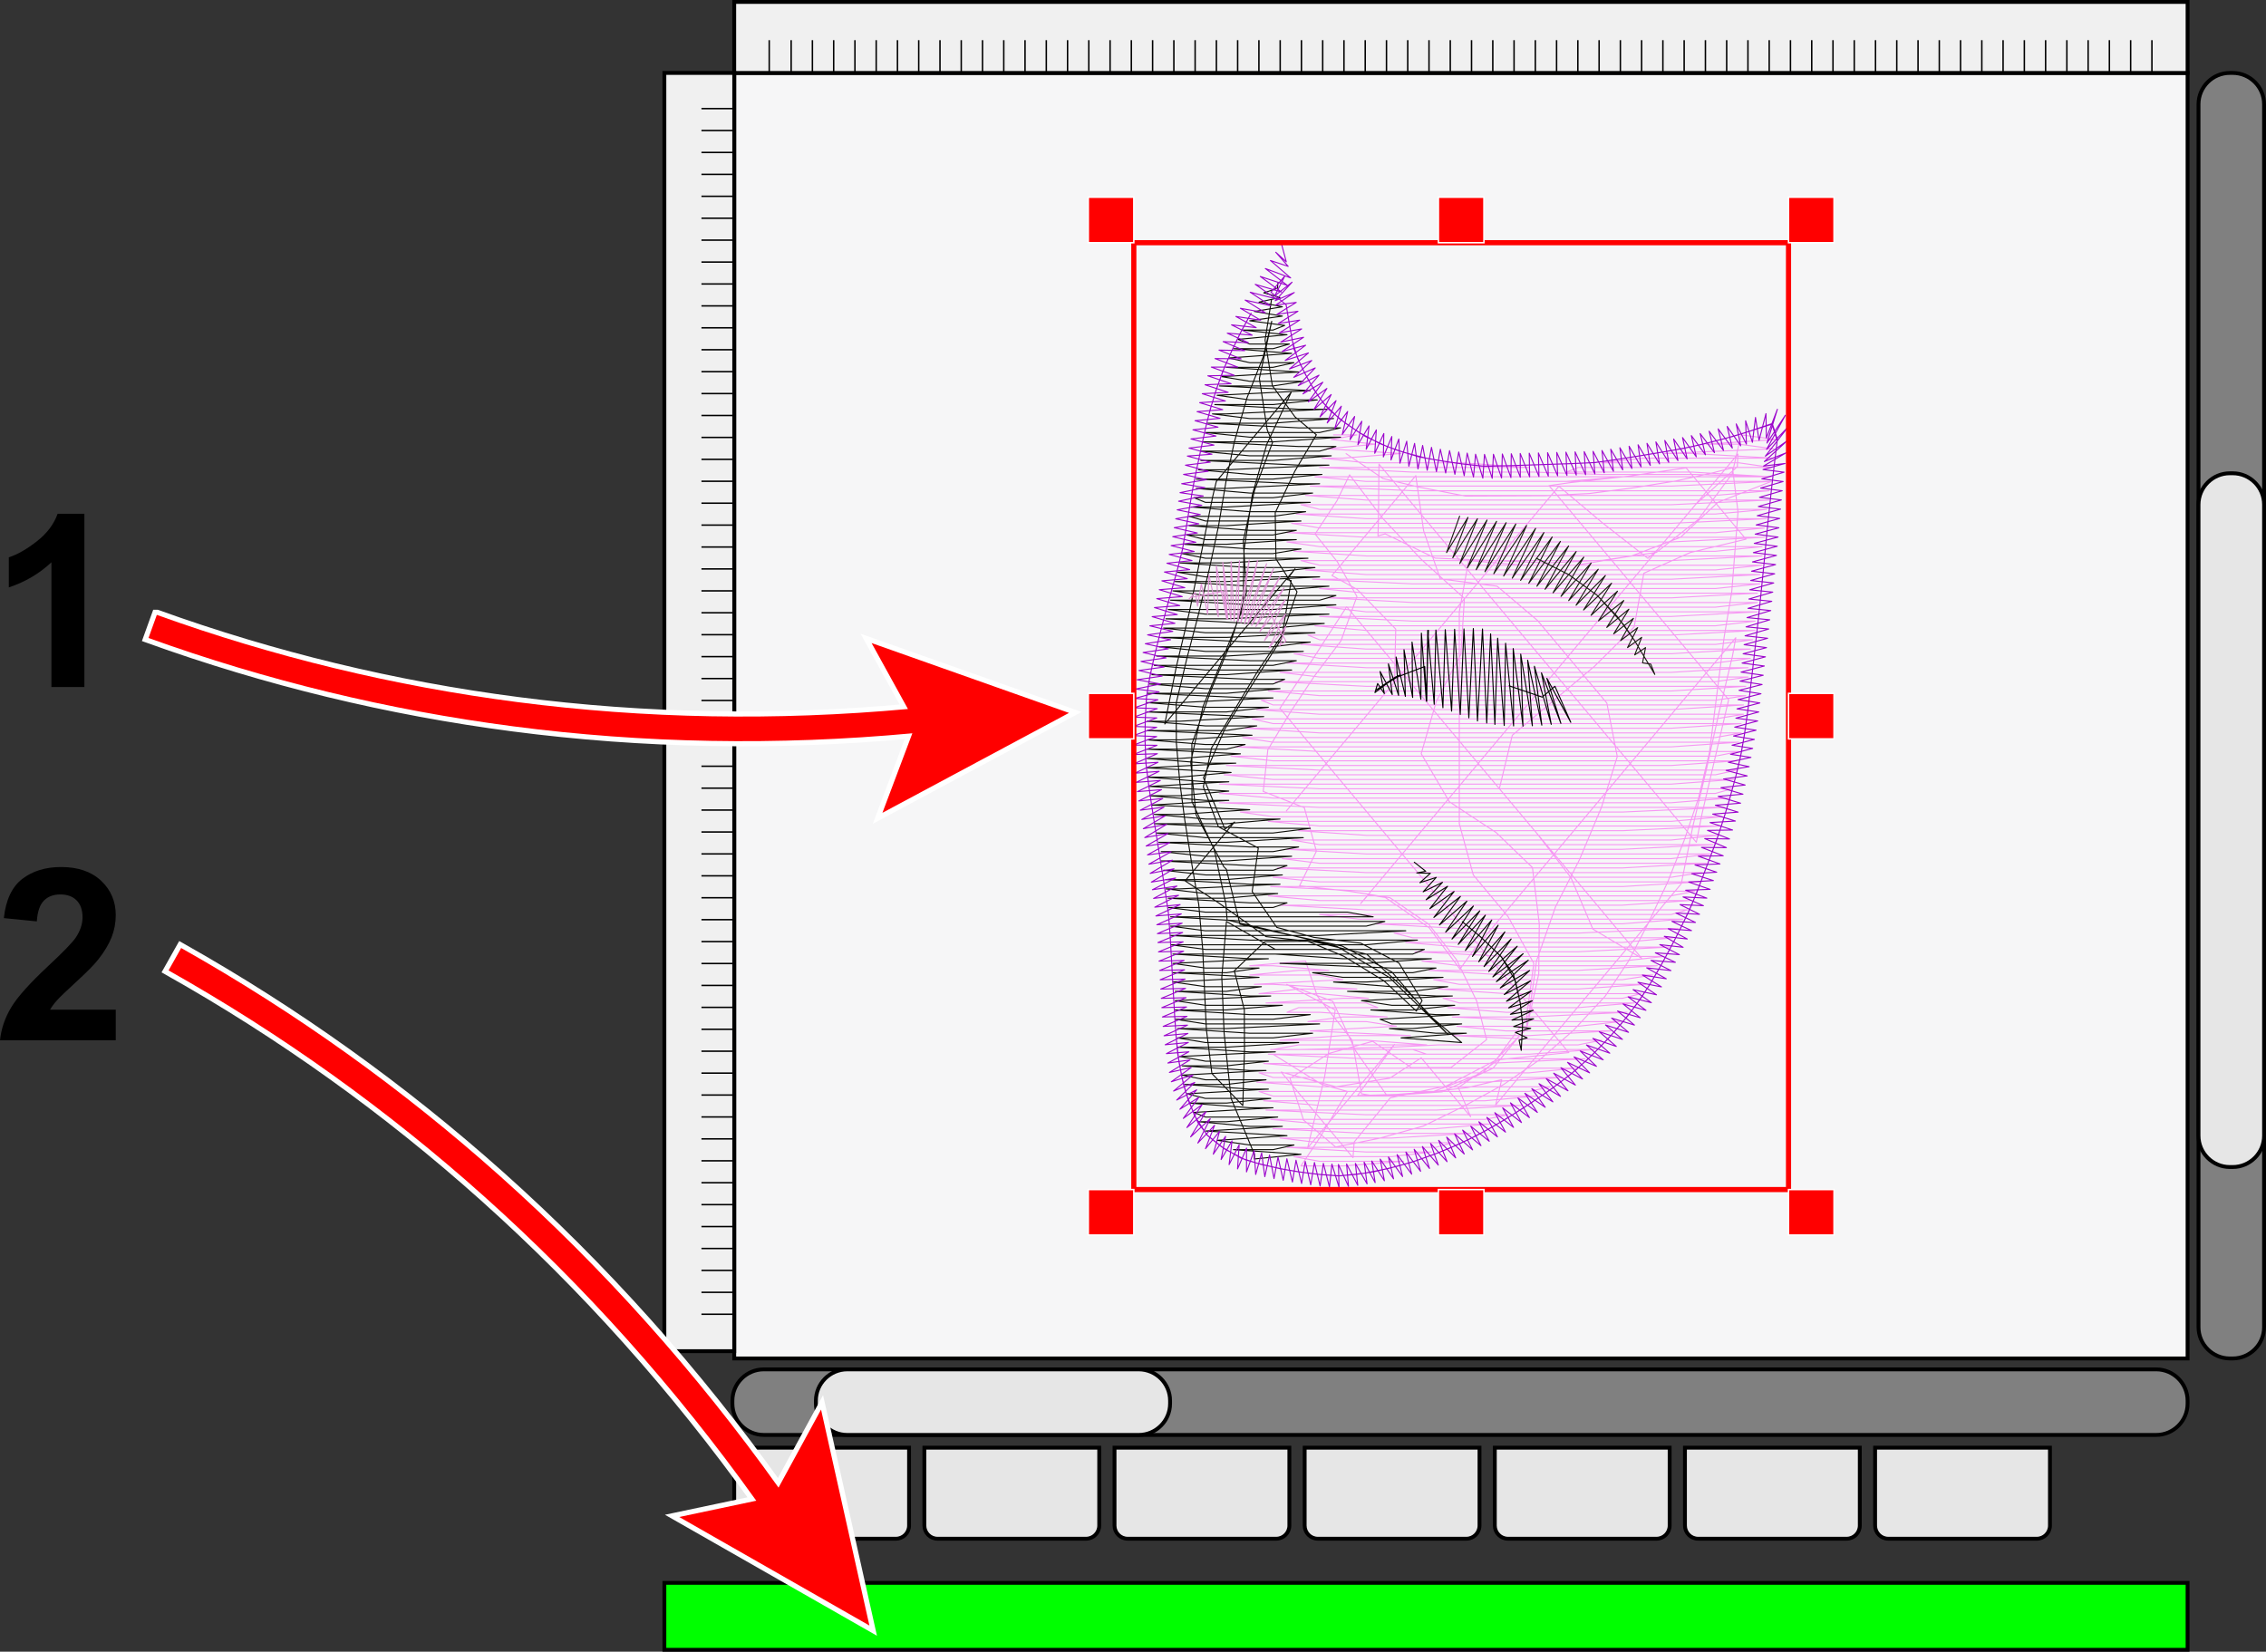 <?xml version="1.0" encoding="UTF-8"?>
<!DOCTYPE svg PUBLIC "-//W3C//DTD SVG 1.1//EN" "http://www.w3.org/Graphics/SVG/1.1/DTD/svg11.dtd">
<!-- Creator: CorelDRAW X6 -->
<svg xmlns="http://www.w3.org/2000/svg" xml:space="preserve" width="311.051mm" height="226.779mm" version="1.1" style="shape-rendering:geometricPrecision; text-rendering:geometricPrecision; image-rendering:optimizeQuality; fill-rule:evenodd; clip-rule:evenodd"
viewBox="0 0 1944085 1417382"
 xmlns:xlink="http://www.w3.org/1999/xlink">
 <rect x="0" y="0" width="1944085" height="1417382" fill="#333333" stroke="none"/>
 <defs>
  <style type="text/css">
   <![CDATA[
    .str8 {stroke:#020201;stroke-width:881.882;stroke-linecap:round;stroke-linejoin:round}
    .str9 {stroke:#090905;stroke-width:881.882;stroke-linecap:round;stroke-linejoin:round}
    .str4 {stroke:#0F0F09;stroke-width:881.882;stroke-linecap:round;stroke-linejoin:round}
    .str6 {stroke:#1B1B12;stroke-width:881.882;stroke-linecap:round;stroke-linejoin:round}
    .str5 {stroke:#9B05CC;stroke-width:881.882;stroke-linecap:round;stroke-linejoin:round}
    .str7 {stroke:#E092D6;stroke-width:881.882;stroke-linecap:round;stroke-linejoin:round}
    .str3 {stroke:#F697F3;stroke-width:881.882;stroke-linecap:round;stroke-linejoin:round}
    .str1 {stroke:black;stroke-width:1250.01}
    .str11 {stroke:white;stroke-width:1250.01}
    .str0 {stroke:black;stroke-width:3307.53}
    .str10 {stroke:red;stroke-width:4410.04}
    .str2 {stroke:white;stroke-width:8819.45}
    .fil5 {fill:none}
    .fil6 {fill:none;fill-rule:nonzero}
    .fil4 {fill:lime}
    .fil2 {fill:gray}
    .fil3 {fill:#E6E6E6}
    .fil1 {fill:#F0F0F0}
    .fil0 {fill:#F6F6F7}
    .fil8 {fill:red}
    .fil9 {fill:black;fill-rule:nonzero}
    .fil7 {fill:red;fill-rule:nonzero}
   ]]>
  </style>
 </defs>
 <g id="Layer_x0020_1">
  <rect class="fil0 str0" x="629921" y="62592" width="1246885" height="1103134"/>
  <rect class="fil1 str0" x="629921" y="1654" width="1246885" height="60938"/>
  <rect class="fil1 str0" x="569989" y="62592" width="59932" height="1096884"/>
  <path class="fil2 str0" d="M1913056 62592l2500 0c14782,0 26875,12093 26875,26876l0 1049382c0,14783 -12093,26876 -26875,26876l-2500 0c-14781,0 -26875,-12093 -26875,-26876l0 -1049382c0,-14783 12094,-26876 26875,-26876z"/>
  <path class="fil2 str0" d="M655234 1175101l1194695 0c14785,0 26876,12094 26876,26875l0 2500c0,14781 -12091,26875 -26876,26875l-1194695 0c-14784,0 -26876,-12094 -26876,-26875l0 -2500c0,-14781 12091,-26875 26876,-26875z"/>
  <path class="fil3 str0" d="M726865 1231351l250111 0c14781,0 26875,-12094 26875,-26875l0 -2500c0,-14781 -12094,-26875 -26875,-26875l-250111 0c-14781,0 -26875,12094 -26875,26875l0 2500c0,14781 12094,26875 26875,26875z"/>
  <path class="fil3 str0" d="M1913056 1001449l2500 0c14781,0 26875,-12094 26875,-26875l0 -541567c0,-14781 -12094,-26875 -26875,-26875l-2500 0c-14781,0 -26875,12094 -26875,26875l0 541567c0,14781 12094,26875 26875,26875z"/>
  <path class="fil3 str0" d="M629921 1242289l150001 0 0 66876c0,6188 -5063,11250 -11250,11250l-127501 0c-6188,0 -11250,-5063 -11250,-11250l0 -66876z"/>
  <path class="fil3 str0" d="M793055 1242289l150001 0 0 66876c0,6188 -5063,11250 -11250,11250l-127501 0c-6188,0 -11250,-5063 -11250,-11250l0 -66876z"/>
  <path class="fil3 str0" d="M956189 1242289l150001 0 0 66876c0,6188 -5063,11250 -11250,11250l-127501 0c-6188,0 -11250,-5063 -11250,-11250l0 -66876z"/>
  <path class="fil3 str0" d="M1119322 1242289l150001 0 0 66876c0,6188 -5063,11250 -11250,11250l-127501 0c-6188,0 -11250,-5063 -11250,-11250l0 -66876z"/>
  <path class="fil3 str0" d="M1282456 1242289l150001 0 0 66876c0,6188 -5063,11250 -11250,11250l-127501 0c-6188,0 -11250,-5063 -11250,-11250l0 -66876z"/>
  <path class="fil3 str0" d="M1445590 1242289l150001 0 0 66876c0,6188 -5063,11250 -11250,11250l-127501 0c-6188,0 -11250,-5063 -11250,-11250l0 -66876z"/>
  <path class="fil3 str0" d="M1608725 1242289l150001 0 0 66876c0,6188 -5063,11250 -11250,11250l-127501 0c-6188,0 -11250,-5063 -11250,-11250l0 -66876z"/>
  <rect class="fil4 str0" x="569989" y="1358290" width="1306817" height="57438"/>
  <line class="fil5 str1" x1="629921" y1="93196" x2="601796" y2= "93196" />
  <line class="fil5 str1" x1="659948" y1="34467" x2="659948" y2= "62592" />
  <line class="fil5 str1" x1="629921" y1="112007" x2="601796" y2= "112007" />
  <line class="fil5 str1" x1="678759" y1="34467" x2="678759" y2= "62592" />
  <line class="fil5 str1" x1="697000" y1="34467" x2="697000" y2= "62592" />
  <line class="fil5 str1" x1="715242" y1="34467" x2="715242" y2= "62592" />
  <line class="fil5 str1" x1="733483" y1="34467" x2="733483" y2= "62592" />
  <line class="fil5 str1" x1="751724" y1="34467" x2="751724" y2= "62592" />
  <line class="fil5 str1" x1="769966" y1="34467" x2="769966" y2= "62592" />
  <line class="fil5 str1" x1="788207" y1="34467" x2="788207" y2= "62592" />
  <line class="fil5 str1" x1="806449" y1="34467" x2="806449" y2= "62592" />
  <line class="fil5 str1" x1="824690" y1="34467" x2="824690" y2= "62592" />
  <line class="fil5 str1" x1="842931" y1="34467" x2="842931" y2= "62592" />
  <line class="fil5 str1" x1="861173" y1="34467" x2="861173" y2= "62592" />
  <line class="fil5 str1" x1="879414" y1="34467" x2="879414" y2= "62592" />
  <line class="fil5 str1" x1="897656" y1="34467" x2="897656" y2= "62592" />
  <line class="fil5 str1" x1="915897" y1="34467" x2="915897" y2= "62592" />
  <line class="fil5 str1" x1="934138" y1="34467" x2="934138" y2= "62592" />
  <line class="fil5 str1" x1="952380" y1="34467" x2="952380" y2= "62592" />
  <line class="fil5 str1" x1="970621" y1="34467" x2="970621" y2= "62592" />
  <line class="fil5 str1" x1="988863" y1="34467" x2="988863" y2= "62592" />
  <line class="fil5 str1" x1="1007104" y1="34467" x2="1007104" y2= "62592" />
  <line class="fil5 str1" x1="1025345" y1="34467" x2="1025345" y2= "62592" />
  <line class="fil5 str1" x1="1043587" y1="34467" x2="1043587" y2= "62592" />
  <line class="fil5 str1" x1="1061828" y1="34467" x2="1061828" y2= "62592" />
  <line class="fil5 str1" x1="1080070" y1="34467" x2="1080070" y2= "62592" />
  <line class="fil5 str1" x1="1098311" y1="34467" x2="1098311" y2= "62592" />
  <line class="fil5 str1" x1="1116552" y1="34467" x2="1116552" y2= "62592" />
  <line class="fil5 str1" x1="1134794" y1="34467" x2="1134794" y2= "62592" />
  <line class="fil5 str1" x1="1153035" y1="34467" x2="1153035" y2= "62592" />
  <line class="fil5 str1" x1="1171277" y1="34467" x2="1171277" y2= "62592" />
  <line class="fil5 str1" x1="1189518" y1="34467" x2="1189518" y2= "62592" />
  <line class="fil5 str1" x1="1207759" y1="34467" x2="1207759" y2= "62592" />
  <line class="fil5 str1" x1="1226001" y1="34467" x2="1226001" y2= "62592" />
  <line class="fil5 str1" x1="1244242" y1="34467" x2="1244242" y2= "62592" />
  <line class="fil5 str1" x1="1262484" y1="34467" x2="1262484" y2= "62592" />
  <line class="fil5 str1" x1="1280725" y1="34467" x2="1280725" y2= "62592" />
  <line class="fil5 str1" x1="1298966" y1="34467" x2="1298966" y2= "62592" />
  <line class="fil5 str1" x1="1317208" y1="34467" x2="1317208" y2= "62592" />
  <line class="fil5 str1" x1="1335449" y1="34467" x2="1335449" y2= "62592" />
  <line class="fil5 str1" x1="1353691" y1="34467" x2="1353691" y2= "62592" />
  <line class="fil5 str1" x1="1371932" y1="34467" x2="1371932" y2= "62592" />
  <line class="fil5 str1" x1="1390173" y1="34467" x2="1390173" y2= "62592" />
  <line class="fil5 str1" x1="1408415" y1="34467" x2="1408415" y2= "62592" />
  <line class="fil5 str1" x1="1426656" y1="34467" x2="1426656" y2= "62592" />
  <line class="fil5 str1" x1="1444898" y1="34467" x2="1444898" y2= "62592" />
  <line class="fil5 str1" x1="1463139" y1="34467" x2="1463139" y2= "62592" />
  <line class="fil5 str1" x1="1481380" y1="34467" x2="1481380" y2= "62592" />
  <line class="fil5 str1" x1="1499622" y1="34467" x2="1499622" y2= "62592" />
  <line class="fil5 str1" x1="1517863" y1="34467" x2="1517863" y2= "62592" />
  <line class="fil5 str1" x1="1536105" y1="34467" x2="1536105" y2= "62592" />
  <line class="fil5 str1" x1="1554346" y1="34467" x2="1554346" y2= "62592" />
  <line class="fil5 str1" x1="1572587" y1="34467" x2="1572587" y2= "62592" />
  <line class="fil5 str1" x1="1590829" y1="34467" x2="1590829" y2= "62592" />
  <line class="fil5 str1" x1="1609070" y1="34467" x2="1609070" y2= "62592" />
  <line class="fil5 str1" x1="1627312" y1="34467" x2="1627312" y2= "62592" />
  <line class="fil5 str1" x1="1645553" y1="34467" x2="1645553" y2= "62592" />
  <line class="fil5 str1" x1="1663794" y1="34467" x2="1663794" y2= "62592" />
  <line class="fil5 str1" x1="1682036" y1="34467" x2="1682036" y2= "62592" />
  <line class="fil5 str1" x1="1700277" y1="34467" x2="1700277" y2= "62592" />
  <line class="fil5 str1" x1="1718519" y1="34467" x2="1718519" y2= "62592" />
  <line class="fil5 str1" x1="1736760" y1="34467" x2="1736760" y2= "62592" />
  <line class="fil5 str1" x1="1755001" y1="34467" x2="1755001" y2= "62592" />
  <line class="fil5 str1" x1="1773243" y1="34467" x2="1773243" y2= "62592" />
  <line class="fil5 str1" x1="1791484" y1="34467" x2="1791484" y2= "62592" />
  <line class="fil5 str1" x1="1809726" y1="34467" x2="1809726" y2= "62592" />
  <line class="fil5 str1" x1="1827967" y1="34467" x2="1827967" y2= "62592" />
  <line class="fil5 str1" x1="1846208" y1="34467" x2="1846208" y2= "62592" />
  <line class="fil5 str1" x1="629921" y1="130817" x2="601796" y2= "130817" />
  <line class="fil5 str1" x1="629921" y1="149628" x2="601796" y2= "149628" />
  <line class="fil5 str1" x1="629921" y1="168439" x2="601796" y2= "168439" />
  <line class="fil5 str1" x1="629921" y1="187250" x2="601796" y2= "187250" />
  <line class="fil5 str1" x1="629921" y1="206060" x2="601796" y2= "206060" />
  <line class="fil5 str1" x1="629921" y1="224871" x2="601796" y2= "224871" />
  <line class="fil5 str1" x1="629921" y1="243682" x2="601796" y2= "243682" />
  <line class="fil5 str1" x1="629921" y1="262493" x2="601796" y2= "262493" />
  <line class="fil5 str1" x1="629921" y1="281304" x2="601796" y2= "281304" />
  <line class="fil5 str1" x1="629921" y1="300114" x2="601796" y2= "300114" />
  <line class="fil5 str1" x1="629921" y1="318925" x2="601796" y2= "318925" />
  <line class="fil5 str1" x1="629921" y1="337736" x2="601796" y2= "337736" />
  <line class="fil5 str1" x1="629921" y1="356547" x2="601796" y2= "356547" />
  <line class="fil5 str1" x1="629921" y1="375357" x2="601796" y2= "375357" />
  <line class="fil5 str1" x1="629921" y1="394168" x2="601796" y2= "394168" />
  <line class="fil5 str1" x1="629921" y1="412979" x2="601796" y2= "412979" />
  <line class="fil5 str1" x1="629921" y1="431790" x2="601796" y2= "431790" />
  <line class="fil5 str1" x1="629921" y1="450601" x2="601796" y2= "450601" />
  <line class="fil5 str1" x1="629921" y1="469411" x2="601796" y2= "469411" />
  <line class="fil5 str1" x1="629921" y1="488222" x2="601796" y2= "488222" />
  <line class="fil5 str1" x1="629921" y1="507033" x2="601796" y2= "507033" />
  <line class="fil5 str1" x1="629921" y1="525844" x2="601796" y2= "525844" />
  <line class="fil5 str1" x1="629921" y1="544654" x2="601796" y2= "544654" />
  <line class="fil5 str1" x1="629921" y1="563465" x2="601796" y2= "563465" />
  <line class="fil5 str1" x1="629921" y1="582276" x2="601796" y2= "582276" />
  <line class="fil5 str1" x1="629921" y1="601087" x2="601796" y2= "601087" />
  <line class="fil5 str1" x1="629921" y1="619898" x2="601796" y2= "619898" />
  <line class="fil5 str1" x1="629921" y1="638708" x2="601796" y2= "638708" />
  <line class="fil5 str1" x1="629921" y1="657519" x2="601796" y2= "657519" />
  <line class="fil5 str1" x1="629921" y1="676330" x2="601796" y2= "676330" />
  <line class="fil5 str1" x1="629921" y1="695141" x2="601796" y2= "695141" />
  <line class="fil5 str1" x1="629921" y1="713952" x2="601796" y2= "713952" />
  <line class="fil5 str1" x1="629921" y1="732762" x2="601796" y2= "732762" />
  <line class="fil5 str1" x1="629921" y1="751573" x2="601796" y2= "751573" />
  <line class="fil5 str1" x1="629921" y1="770384" x2="601796" y2= "770384" />
  <line class="fil5 str1" x1="629921" y1="789195" x2="601796" y2= "789195" />
  <line class="fil5 str1" x1="629921" y1="808005" x2="601796" y2= "808005" />
  <line class="fil5 str1" x1="629921" y1="826816" x2="601796" y2= "826816" />
  <line class="fil5 str1" x1="629921" y1="845627" x2="601796" y2= "845627" />
  <line class="fil5 str1" x1="629921" y1="864438" x2="601796" y2= "864438" />
  <line class="fil5 str1" x1="629921" y1="883249" x2="601796" y2= "883249" />
  <line class="fil5 str1" x1="629921" y1="902059" x2="601796" y2= "902059" />
  <line class="fil5 str1" x1="629921" y1="920870" x2="601796" y2= "920870" />
  <line class="fil5 str1" x1="629921" y1="939681" x2="601796" y2= "939681" />
  <line class="fil5 str1" x1="629921" y1="958492" x2="601796" y2= "958492" />
  <line class="fil5 str1" x1="629921" y1="977302" x2="601796" y2= "977302" />
  <line class="fil5 str1" x1="629921" y1="996113" x2="601796" y2= "996113" />
  <line class="fil5 str1" x1="629921" y1="1014924" x2="601796" y2= "1014924" />
  <line class="fil5 str1" x1="629921" y1="1033735" x2="601796" y2= "1033735" />
  <line class="fil5 str1" x1="629921" y1="1052546" x2="601796" y2= "1052546" />
  <line class="fil5 str1" x1="629921" y1="1071356" x2="601796" y2= "1071356" />
  <line class="fil5 str1" x1="629921" y1="1090167" x2="601796" y2= "1090167" />
  <line class="fil5 str1" x1="629921" y1="1108978" x2="601796" y2= "1108978" />
  <line class="fil5 str1" x1="629921" y1="1127789" x2="601796" y2= "1127789" />
  <g>
   <path class="fil6 str2" d="M144616 832727l10811 -19206c98027,55240 189578,120706 273760,195910 87968,78589 167890,167815 238748,267128l36472 -66946 41486 185295 -163163 -93132 66114 -13971c-69376,-97000 -147515,-184218 -233436,-261110 -83253,-74503 -173815,-139319 -270792,-193967z"/>
   <path id="1" class="fil7" d="M144616 832727l10811 -19206c98027,55240 189578,120706 273760,195910 87968,78589 167890,167815 238748,267128l36472 -66946 41486 185295 -163163 -93132 66114 -13971c-69376,-97000 -147515,-184218 -233436,-261110 -83253,-74503 -173815,-139319 -270792,-193967z"/>
  </g>
  <g>
   <path class="fil6 str2" d="M134551 527641l-7152 19823c101222,36461 205804,61847 312832,75813 111842,14595 226361,16719 342517,5983l-25683 68221 160058 -85709 -169343 -59947 31184 56589c-113558,10368 -225507,8278 -334844,-5895 -105939,-13732 -209430,-38807 -309569,-74877z"/>
   <path id="1" class="fil7" d="M134551 527641l-7152 19823c101222,36461 205804,61847 312832,75813 111842,14595 226361,16719 342517,5983l-25683 68221 160058 -85709 -169343 -59947 31184 56589c-113558,10368 -225507,8278 -334844,-5895 -105939,-13732 -209430,-38807 -309569,-74877z"/>
  </g>
  <g id="logoexport.svg">
   <g>
    <polyline class="fil5 str3" points="1154861,389283 1174742,402687 1154861,389283 1174742,402687 1154861,389283 1186510,410623 1216928,417890 1257321,425702 1291346,425562 1325370,425423 1363494,423505 1398557,419019 1437717,412757 1469720,405702 1486363,401411 1491095,439289 1488419,473559 1485744,507829 1479217,546692 1475010,579679 1470805,612666 1466599,645653 1457256,684763 1444853,721302 1430919,756559 1414169,792062 1397174,824749 1377118,854867 1349901,884194 1320908,909421 1290139,930550 1256308,949110 1220946,966386 1183560,976748 1145930,984294 1118379,961177 1106733,925323 1140318,903948 1177702,893587 1210881,916212 1244906,916073 1275429,892128 1266844,858843 1249569,823481 1225624,792957 1192446,770331 1157928,764843 1114967,760091 1129392,730465 1119031,693080 1083774,679146 1087732,643343 1107542,610411 1127598,580292 1150469,549926 1164158,511857 1147374,482124 1128270,458268 1147041,429680 1157860,407460 1186777,445377 1219445,480092 1256348,513529 1253411,561273 1232145,602185 1219313,646768 1243485,688019 1283571,714407 1314742,744457 1320607,792803 1320151,835660 1310216,880799 1280810,916742 1237279,936928 1190042,940330 1163061,901809 1143461,859261 1103932,844733 1145556,866620 1136407,924148 1124989,971949 1121874,984986 1153982,946722 1186090,908458 1196364,896214 1164750,940108 1212847,938736 1259169,933265 1288356,926458 1283166,948184 1315273,909921 1347382,871657 1379489,833392 1411598,795128 1442421,758395 1452309,709312 1463728,661512 1474901,610898 1486319,563098 1489187,547248 1457078,585511 1424970,623775 1392862,662039 1360754,700303 1328646,738567 1296538,776831 1264430,815095 1252560,831611 1226164,796138 1188428,770119 1173918,767888 1167353,775368 1199461,737104 1231569,698841 1263677,660577 1295785,622313 1327893,584049 1360001,545785 1392109,507521 1424217,469257 1456325,430993 1491000,389668 1490511,400445 1454719,432907 1422610,471171 1413735,479137 1375296,449073 1337414,417287 1305306,455551 1273197,493815 1241090,532079 1208981,570342 1176873,608606 1144765,646870 1112657,685134 1103666,695848 1132563,661410 1164670,623146 1196456,585264 1197435,539795 1164286,505733 1142723,493882 1174832,455619 1206939,417355 1214646,408171 1221379,455457 1235681,496765 1284416,503022 1319178,532524 1350964,570404 1378576,603312 1387524,649194 1374035,692571 1355066,737750 1334540,778156 1318248,824496 1311725,870979 1283326,909826 1240840,931885 1192784,942052 1161795,979985 1160791,993409 1128683,955145 1099145,919943 1146258,932574 1192280,925255 1219337,907767 1251445,946030 1261719,958274 1251145,933239 1285855,909331 1345953,903243 1313845,864979 1281737,826715 1249629,788451 1217521,750187 1185413,711923 1153305,673659 1121197,635396 1098080,607845 1125824,566308 1155345,520672 1187453,558936 1219561,597200 1251669,635463 1283777,673727 1315885,711991 1347993,750256 1380101,788519 1408355,822192 1366573,797263 1347747,753069 1318455,715050 1286346,676786 1297448,630956 1335711,598848 1367853,571877 1402017,537993 1410303,491917 1450151,474130 1497952,462711 1465844,424448 1446579,401488 1397742,408561 1347619,414104 1328954,416725 1361062,454989 1393170,493253 1425278,531517 1457386,569781 1483073,600392 1471726,649036 1460379,697679 1455348,722767 1423240,684503 1391132,646239 1359024,607975 1326916,569711 1294808,531447 1262700,493183 1230592,454919 1198484,416655 1183073,398288 1182598,446941 1182202,459888 1188420,458112 1231347,478943 1280616,481043 1326624,483029 1374882,480825 1421046,474052 1457038,445761 1486095,406498 1493752,373167 1523722,377162 1463781,381159 1491754,381159 1521724,385154 1427817,389151 1451794,389151 1521724,393147 1471774,393147 1409835,393147 1373871,397143 1411834,397143 1491754,397143 1519726,401139 1433812,401139 1353891,401139 1343901,405135 1371873,405135 1451794,405135 1519726,409131 1471774,409131 1391853,409131 1343901,413127 1411834,413127 1491754,413127 1519726,413127 1473772,431109 1441804,461079 1399845,477063 1351893,485055 1307937,485055 1259985,481059 1251993,525016 1251993,572968 1251993,614926 1251993,656884 1251993,706835 1263980,750791 1293951,786755 1315929,826715 1309935,870672 1309935,882660 1271972,920622 1230015,936606 1180064,940602 1168076,938604 1160084,892650 1130114,854688 1120124,824717 1072171,828713 1092151,828713 1140104,832709 1114130,832709 1072171,836705 1132112,836705 1152092,840701 1076168,844698 1092151,844698 1164080,848693 1114130,848693 1080163,852690 1132112,852690 1174070,856685 1152092,856685 1086158,860681 1172072,860681 1182062,864678 1114130,864678 1104140,868673 1132112,868673 1190054,872670 1152092,872670 1122122,876665 1172072,876665 1198046,880662 1124120,884657 1210034,888654 1152092,888654 1098146,892650 1172072,892650 1224020,896646 1194050,896646 1114130,896646 1092151,900642 1132112,900642 1212032,900642 1224020,904637 1152092,904637 1092151,904637 1134110,930612 1156088,936606 1132112,976566 1116128,1000542 1152092,1000542 1204041,996546 1132112,996546 1110134,992550 1194050,992550 1228016,988554 1172072,988554 1104140,984558 1152092,984558 1232013,984558 1245998,980562 1212032,980562 1132112,980562 1098146,976566 1114130,976566 1194050,976566 1261982,972570 1172072,972570 1092151,968574 1152092,968574 1232013,968574 1277967,964578 1212032,964578 1132112,964578 1090153,960582 1114130,960582 1194050,960582 1273970,960582 1293951,956586 1251993,956586 1172072,956586 1086158,952590 1152092,952590 1232013,952590 1305939,948594 1291953,948594 1212032,948594 1132112,948594 1084160,944598 1114130,944598 1194050,944598 1273970,944598 1317927,940602 1251993,940602 1172072,940602 1092151,940602 1080163,936606 1152092,936606 1232013,936606 1311933,936606 1329915,932610 1291953,932610 1212032,932610 1132112,932610 1078166,928614 1114130,928614 1194050,928614 1273970,928614 1339905,924618 1251993,924618 1172072,924618 1092151,924618 1080163,920622 1152092,920622 1232013,920622 1311933,920622 1351893,916626 1291953,916626 1212032,916626 1132112,916626 1084160,912630 1114130,912630 1194050,912630 1273970,912630 1359885,908634 1331913,908634 1251993,908634 1172072,908634 1088156,904637 1152092,904637 1232013,904637 1311933,904637 1367877,900642 1291953,900642 1212032,900642 1132112,900642 1090153,900642 1114130,900642 1194050,898644 1234010,896646 1273970,896646 1353891,896646 1373871,892650 1331913,892650 1245998,888654 1311933,888654 1381863,884657 1291953,884657 1249995,880662 1273970,880662 1353891,880662 1389855,876665 1331913,876665 1245998,872670 1311933,872670 1395850,868673 1371873,868673 1291953,868673 1242003,864678 1273970,864678 1353891,864678 1401843,860681 1331913,860681 1251993,860681 1238006,856685 1311933,856685 1391853,856685 1407837,852690 1371873,852690 1291953,852690 1234010,848693 1273970,848693 1353891,848693 1411834,844698 1331913,844698 1251993,844698 1230015,840701 1311933,840701 1391853,840701 1417827,836705 1371873,836705 1291953,836705 1226018,832709 1273970,832709 1353891,832709 1421824,828713 1331913,828713 1251993,828713 1220024,824717 1232013,824717 1311933,824717 1391853,824717 1427817,820721 1371873,820721 1291953,820721 1214030,816725 1273970,816725 1353891,816725 1431814,812729 1411834,812729 1331913,812729 1251993,812729 1206038,808733 1232013,808733 1311933,808733 1391853,808733 1435809,804737 1371873,804737 1291953,804737 1212032,804737 1196048,800741 1273970,800741 1353891,800741 1439806,796745 1411834,796745 1331913,796745 1251993,796745 1180064,792749 1232013,792749 1311933,792749 1391853,792749 1443802,788753 1371873,788753 1291953,788753 1212032,788753 1166078,788753 1132112,784757 1194050,784757 1273970,784757 1353891,784757 1433812,784757 1447798,780761 1411834,780761 1331913,780761 1251993,780761 1172072,780761 1098146,776765 1152092,776765 1232013,776765 1311933,776765 1391853,776765 1449796,772769 1371873,772769 1291953,772769 1212032,772769 1132112,772769 1088156,768773 1114130,768773 1194050,768773 1273970,768773 1353891,768773 1433812,768773 1453792,764777 1411834,764777 1331913,764777 1251993,764777 1172072,764777 1090153,760781 1152092,760781 1232013,760781 1311933,760781 1391853,760781 1457788,756785 1371873,756785 1291953,756785 1212032,756785 1132112,756785 1092151,752789 1114130,752789 1194050,752789 1273970,752789 1353891,752789 1433812,752789 1459786,748793 1411834,748793 1331913,748793 1251993,748793 1172072,748793 1096148,744797 1152092,744797 1232013,744797 1311933,744797 1391853,744797 1463781,740800 1451794,740800 1371873,740800 1291953,740800 1212032,740800 1132112,740800 1100143,736805 1114130,736805 1194050,736805 1273970,736805 1353891,736805 1433812,736805 1467778,732809 1411834,732809 1331913,732809 1251993,732809 1172072,732809 1104140,728813 1152092,728813 1232013,728813 1311933,728813 1391853,728813 1469776,724817 1451794,724817 1371873,724817 1291953,724817 1212032,724817 1132112,724817 1108136,720820 1194050,720820 1273970,720820 1353891,720820 1433812,720820 1473772,716825 1411834,716825 1331913,716825 1251993,716825 1172072,716825 1114130,712828 1152092,712828 1232013,712828 1311933,712828 1391853,712828 1475770,708833 1451794,708833 1371873,708833 1291953,708833 1212032,708833 1132112,708833 1088156,704836 1114130,704836 1194050,704836 1273970,704836 1353891,704836 1433812,704836 1477768,700841 1411834,700841 1331913,700841 1251993,700841 1172072,700841 1092151,700841 1064179,696844 1152092,696844 1232013,696844 1311933,696844 1391853,696844 1479766,692848 1451794,692848 1371873,692848 1291953,692848 1212032,692848 1132112,692848 1046197,688853 1114130,688853 1194050,688853 1273970,688853 1353891,688853 1433812,688853 1483762,684856 1411834,684856 1331913,684856 1251993,684856 1172072,684856 1092151,684856 1046197,680861 1072171,680861 1152092,680861 1232013,680861 1311933,680861 1391853,680861 1471774,680861 1485760,676864 1451794,676864 1371873,676864 1291953,676864 1212032,676864 1132112,676864 1046197,672868 1114130,672868 1194050,672868 1273970,672868 1353891,672868 1433812,672868 1487758,668872 1411834,668872 1331913,668872 1251993,668872 1172072,668872 1092151,668872 1050194,664876 1072171,664876 1152092,664876 1232013,664876 1311933,664876 1391853,664876 1471774,664876 1489756,660880 1451794,660880 1371873,660880 1291953,660880 1212032,660880 1132112,660880 1052191,656884 1114130,656884 1194050,656884 1273970,656884 1353891,656884 1433812,656884 1489756,652889 1411834,652889 1331913,652889 1251993,652889 1172072,652889 1092151,652889 1056187,648892 1072171,648892 1152092,648892 1232013,648892 1311933,648892 1391853,648892 1471774,648892 1491754,644896 1451794,644896 1371873,644896 1291953,644896 1212032,644896 1132112,644896 1060184,640900 1114130,640900 1194050,640900 1273970,640900 1353891,640900 1433812,640900 1491754,636904 1411834,636904 1331913,636904 1251993,636904 1172072,636904 1092151,636904 1066178,632908 1152092,632908 1232013,632908 1311933,632908 1391853,632908 1471774,632908 1493752,628912 1451794,628912 1371873,628912 1291953,628912 1212032,628912 1132112,628912 1068176,624916 1114130,624916 1194050,624916 1273970,624916 1353891,624916 1433812,624916 1493752,620920 1411834,620920 1331913,620920 1251993,620920 1172072,620920 1092151,620920 1074169,616924 1152092,616924 1232013,616924 1311933,616924 1391853,616924 1471774,616924 1495750,612928 1451794,612928 1371873,612928 1291953,612928 1212032,612928 1132112,612928 1078166,608932 1114130,608932 1194050,608932 1273970,608932 1353891,608932 1433812,608932 1495750,604936 1411834,604936 1331913,604936 1251993,604936 1172072,604936 1092151,604936 1082161,600940 1152092,600940 1232013,600940 1311933,600940 1391853,600940 1471774,600940 1497748,596944 1451794,596944 1371873,596944 1291953,596944 1212032,596944 1132112,596944 1088156,592948 1114130,592948 1194050,592948 1273970,592948 1353891,592948 1433812,592948 1497748,588952 1411834,588952 1331913,588952 1251993,588952 1172072,588952 1094150,584956 1152092,584956 1232013,584956 1311933,584956 1391853,584956 1471774,584956 1499746,580960 1451794,580960 1371873,580960 1291953,580960 1212032,580960 1132112,580960 1098146,576964 1114130,576964 1194050,576964 1273970,576964 1353891,576964 1433812,576964 1499746,572968 1411834,572968 1331913,572968 1251993,572968 1172072,572968 1104140,568972 1152092,568972 1232013,568972 1311933,568972 1391853,568972 1471774,568972 1501744,564976 1451794,564976 1371873,564976 1291953,564976 1212032,564976 1132112,564976 1110134,560980 1194050,560980 1273970,560980 1353891,560980 1433812,560980 1501744,556984 1411834,556984 1331913,556984 1251993,556984 1172072,556984 1116128,552988 1152092,552988 1232013,552988 1311933,552988 1391853,552988 1471774,552988 1503742,548991 1451794,548991 1371873,548991 1291953,548991 1212032,548991 1132112,548991 1122122,544996 1194050,544996 1273970,544996 1353891,544996 1433812,544996 1505740,540999 1491754,540999 1411834,540999 1331913,540999 1251993,540999 1172072,540999 1128116,537004 1152092,537004 1232013,537004 1311933,537004 1391853,537004 1471774,537004 1505740,533008 1451794,533008 1371873,533008 1291953,533008 1212032,533008 1132112,529011 1194050,529011 1273970,529011 1353891,529011 1433812,529011 1507738,525016 1491754,525016 1411834,525016 1331913,525016 1251993,525016 1172072,525016 1138106,521019 1152092,521019 1232013,521019 1311933,521019 1391853,521019 1471774,521019 1507738,517024 1451794,517024 1371873,517024 1291953,517024 1212032,517024 1140104,513027 1194050,513027 1273970,513027 1353891,513027 1433812,513027 1507738,509032 1491754,509032 1411834,509032 1331913,509032 1251993,509032 1172072,509032 1132112,505035 1152092,505035 1232013,505035 1311933,505035 1391853,505035 1471774,505035 1509736,501039 1451794,501039 1371873,501039 1291953,501039 1212032,501039 1126118,497043 1194050,497043 1273970,497043 1353891,497043 1433812,497043 1509736,493047 1491754,493047 1411834,493047 1331913,493047 1251993,493047 1172072,493047 1120124,489052 1152092,489052 1232013,489052 1311933,489052 1391853,489052 1471774,489052 1511734,485055 1451794,485055 1371873,485055 1291953,485055 1212032,485055 1132112,485055 1116128,481059 1194050,481059 1273970,481059 1353891,481059 1433812,481059 1511734,477063 1491754,477063 1411834,477063 1331913,477063 1251993,477063 1172072,477063 1110134,473067 1152092,473067 1232013,473067 1311933,473067 1391853,473067 1471774,473067 1511734,469071 1451794,469071 1371873,469071 1291953,469071 1212032,469071 1132112,469071 1104140,465075 1194050,465075 1273970,465075 1353891,465075 1433812,465075 1513732,461079 1491754,461079 1411834,461079 1331913,461079 1251993,461079 1172072,461079 1104140,457083 1152092,457083 1232013,457083 1311933,457083 1391853,457083 1471774,457083 1513732,453087 1451794,453087 1371873,453087 1291953,453087 1212032,453087 1132112,453087 1108136,449091 1194050,449091 1273970,449091 1353891,449091 1433812,449091 1515730,445095 1491754,445095 1411834,445095 1331913,445095 1251993,445095 1172072,445095 1112132,441099 1152092,441099 1232013,441099 1311933,441099 1391853,441099 1471774,441099 1515730,437103 1451794,437103 1371873,437103 1291953,437103 1212032,437103 1132112,437103 1116128,433107 1194050,433107 1273970,433107 1353891,433107 1433812,433107 1517728,429111 1491754,429111 1411834,429111 1331913,429111 1251993,429111 1172072,429111 1120124,425115 1152092,425115 1232013,425115 1311933,425115 1391853,425115 1471774,425115 1517728,421119 1451794,421119 1371873,421119 1291953,421119 1212032,421119 1124120,417123 1194050,417123 1273970,417123 1353891,417123 1433812,417123 1519726,413127 1491754,413127 1411834,413127 1331913,413127 1251993,413127 1172072,413127 1128116,409131 1152092,409131 1232013,409131 1391853,409131 1471774,409131 1519726,409131 1453792,407133 1373871,407133 1315929,405135 1291953,405135 1212032,405135 1132112,401139 1194050,401139 1273970,401139 1311933,401139 1253990,397143 1236008,397143 1172072,397143 1134110,393147 1152092,393147 1202042,389151 1138106,385154 1180064,381159 1142102,377162 1164080,373167 1144100,373167 1164080,373167 1144100,373167 1164080,373167 1144100,373167 "/>
   </g>
   <g>
    <polyline class="fil5 str4" points="1090845,257316 1087079,280994 1090845,257316 1087079,280994 1090845,257316 1085356,291834 1091618,330995 1110971,357666 1129339,373077 1110813,404480 1094064,439982 1094697,479636 1112765,507839 1100362,544378 1079021,576027 1059211,608960 1039400,641893 1032381,675126 1045312,709450 1079530,727730 1074288,765063 1095417,795832 1127364,804384 1167511,809380 1200198,826376 1220043,858675 1215151,867613 1187355,841680 1152891,820586 1121980,807690 1085141,808078 1058962,833059 1067548,866344 1067688,900368 1066246,948714 1039734,921251 1035002,883373 1033332,848064 1031907,815570 1028459,776161 1022689,742629 1016427,703468 1012187,671220 1009232,637442 1009092,603417 1018435,564308 1028023,528014 1037366,488905 1045424,451327 1051952,412463 1058971,379231 1069844,341406 1083778,306149 1091045,275732 1080471,324751 1087163,368821 1091726,379750 1076278,420837 1066657,464110 1069344,508486 1055208,553313 1038693,593044 1022533,638555 1022651,687998 1041744,729082 1051750,776078 1052791,789472 1098268,800208 1146789,811988 1192100,838863 1242458,887912 1208046,851213 1172598,818859 1129143,808479 1086181,803728 1045348,774681 1016761,755910 1048869,717646 1059142,705402 1050922,711472 1032479,667398 1050941,625334 1074855,586658 1099592,547857 1107752,498208 1104126,497345 1111043,488132 1078935,526396 1046827,564660 1014718,602924 999308,621291 1009196,572208 1020615,524408 1030503,475325 1040391,426242 1043506,413205 1075614,374941 1107722,336677 1086779,381301 1074389,424745 1067284,472282 1066469,521663 1049740,563283 1032047,606476 1021558,653929 1026097,699045 1049877,743658 1052136,745910 1063800,793101 1108781,802781 1151494,811838 1194210,834132 1225195,870456 1254010,894640 1202062,890644 1258007,886647 1232033,886647 1192072,882652 1212052,882652 1254010,878655 1194070,878655 1184080,874660 1252013,870663 1232033,870663 1176088,866668 1212052,866668 1248017,862671 1194070,862671 1168096,858675 1246018,854680 1232033,854680 1156108,850683 1212052,850683 1242023,846688 1194070,846688 1144120,842691 1172092,842691 1238026,838695 1152112,838695 1126138,834699 1212052,834699 1232033,830703 1194070,830703 1098166,826707 1172092,826707 1228036,822711 1152112,822711 1094170,818715 1132132,818715 1212052,818715 1222043,814719 1194070,814719 1114150,814719 1094170,814719 1052211,790743 1048216,838695 1050214,886647 1056207,942592 1076188,990544 1076188,994540 1116148,990544 1058206,986548 1092171,986548 1110154,982552 1072191,982552 1044219,978556 1104160,974560 1034229,970564 1100163,966568 1072191,966568 1028235,962572 1052211,962572 1096168,958576 1034229,958576 1024239,954580 1092171,950584 1072191,950584 1020243,946588 1052211,946588 1090173,942592 1034229,942592 1018245,938596 1088176,934600 1072191,934600 1016247,930604 1052211,930604 1086178,926608 1034229,926608 1014249,922612 1086178,918616 1072191,918616 1014249,914620 1052211,914620 1088176,910624 1034229,910624 1012251,906627 1094170,902632 1072191,902632 1010253,898636 1052211,898636 1114150,894640 1034229,894640 1010253,890644 1092171,890644 1126138,886647 1072191,886647 1010253,882652 1052211,882652 1132132,878655 1114150,878655 1034229,878655 1008255,874660 1092171,874660 1124140,870663 1072191,870663 1008255,866668 1052211,866668 1100163,862671 1034229,862671 1008255,858675 1090173,854680 1072191,854680 1008255,850683 1052211,850683 1082181,846688 1034229,846688 1006257,842691 1080183,838695 1006257,834699 1052211,834699 1080183,830703 1034229,830703 1006257,826707 1088176,822711 1072191,822711 1006257,818715 1052211,818715 1132132,818715 1212052,818715 1222043,814719 1194070,814719 1114150,814719 1034229,814719 1004259,810723 1092171,810723 1172092,810723 1216048,806727 1152112,806727 1072191,806727 1004259,802731 1052211,802731 1132132,802731 1206058,798735 1194070,798735 1114150,798735 1034229,798735 1004259,794739 1092171,794739 1172092,794739 1188076,790743 1152112,790743 1072191,790743 1004259,786747 1052211,786747 1132132,786747 1178086,786747 1156108,782751 1114150,782751 1034229,782751 1002261,778755 1092171,778755 1104160,774759 1072191,774759 1002261,770763 1052211,770763 1096168,766767 1034229,766767 1000263,762771 1012251,762771 1098166,758775 1072191,758775 1000263,754779 1052211,754779 1100163,750783 1034229,750783 998265,746787 1012251,746787 1092171,746787 1104160,742790 1072191,742790 996267,738795 1052211,738795 1108155,734799 1034229,734799 996267,730803 1012251,730803 1092171,730803 1114150,726807 1072191,726807 994269,722810 1052211,722810 1118145,718815 1034229,718815 992271,714818 1012251,714818 1092171,714818 1124140,710823 1072191,710823 990273,706826 1052211,706826 1098166,702831 1034229,702831 990273,698835 1012251,698835 1072191,694838 988275,690843 1054209,686846 1034229,686846 986277,682851 1012251,682851 1054209,678854 986277,674858 1054209,670862 1034229,670862 984279,666866 1012251,666866 1056207,662870 984279,658874 1060203,654879 1034229,654879 984279,650882 1012251,650882 1064199,646886 984279,642890 1052211,642890 1068196,638894 1034229,638894 984279,634898 1012251,634898 1074189,630902 984279,626906 1052211,626906 1078186,622910 1034229,622910 984279,618914 1012251,618914 1084180,614918 1072191,614918 984279,610922 1052211,610922 1088176,606926 1034229,606926 984279,602930 1012251,602930 1092171,598934 1072191,598934 984279,594938 1052211,594938 1098166,590942 1034229,590942 986277,586946 1012251,586946 1092171,586946 1102162,582950 1072191,582950 988275,578954 1052211,578954 1108155,574958 1034229,574958 990273,570962 1012251,570962 1092171,570962 1112152,566966 1072191,566966 992271,562970 1052211,562970 1118145,558974 1034229,558974 994269,554978 1012251,554978 1092171,554978 1124140,550981 1072191,550981 996267,546986 1052211,546986 1128136,542989 1114150,542989 1034229,542989 998265,538994 1012251,538994 1092171,538994 1136128,534998 1072191,534998 1000263,531001 1052211,531001 1140124,527006 1114150,527006 1034229,527006 1002261,523009 1092171,523009 1146118,519014 1072191,519014 1004259,515017 1052211,515017 1132132,515017 1146118,511022 1114150,511022 1034229,511022 1006257,507025 1092171,507025 1140124,503029 1072191,503029 1008255,499033 1052211,499033 1132132,495037 1114150,495037 1034229,495037 1010253,491042 1092171,491042 1128136,487045 1072191,487045 1012251,483049 1052211,483049 1122142,479053 1034229,479053 1014249,475057 1092171,475057 1116148,471061 1072191,471061 1016247,467065 1052211,467065 1112152,463069 1034229,463069 1018245,459073 1092171,459073 1112152,455077 1072191,455077 1020243,451081 1052211,451081 1116148,447085 1034229,447085 1020243,443089 1092171,443089 1120144,439093 1072191,439093 1022241,435097 1052211,435097 1124140,431101 1034229,431101 1024239,427105 1092171,427105 1126138,423109 1072191,423109 1026237,419113 1052211,419113 1132132,415117 1114150,415117 1026237,411121 1092171,411121 1134130,407125 1072191,407125 1028235,403129 1052211,403129 1140124,399133 1114150,399133 1030233,395137 1092171,395137 1142122,391141 1072191,391141 1030233,387144 1052211,387144 1132132,387144 1146118,383149 1114150,383149 1032231,379152 1092171,379152 1150114,375157 1072191,375157 1034229,371161 1052211,371161 1132132,371161 1150114,367164 1114150,367164 1036227,363169 1092171,363169 1144120,359172 1072191,359172 1040224,355177 1052211,355177 1138126,351180 1114150,351180 1042221,347185 1092171,347185 1130134,343188 1072191,343188 1044219,339192 1124140,335197 1046217,331200 1092171,331200 1118145,327205 1072191,327205 1048216,323208 1114150,319212 1052211,315216 1092171,315216 1110154,311220 1072191,311220 1054209,307224 1108155,303228 1058206,299232 1092171,299232 1106158,295236 1072191,295236 1062201,291240 1104160,287244 1066198,283248 1092171,283248 1102162,279252 1072191,275256 1100163,271260 1076188,267264 1100163,263268 1080183,259272 1098166,255276 1084180,251280 1096168,247284 1096168,243288 "/>
   </g>
   <g>
    <polyline class="fil5 str5" points="1103434,261593 1106685,280979 1103434,261593 1106685,280979 1103434,261593 1106685,280979 1110108,299426 1116024,313384 1122943,326863 1130673,339424 1139666,351095 1154528,363334 1171437,374559 1190044,383154 1204400,388184 1224016,393299 1237986,395688 1255549,398231 1270914,399946 1290077,399782 1309154,399141 1329024,398473 1349325,397792 1368556,396923 1389014,394008 1407146,391099 1426583,387892 1444033,384851 1461844,380907 1480165,376244 1497147,371351 1520154,363554 1524721,378289 1522505,396460 1520965,409535 1518885,428362 1517082,445363 1515291,463533 1513512,482332 1511844,499179 1510144,516012 1508251,533887 1505938,554470 1503864,572508 1501504,592838 1499312,611583 1496427,631528 1493790,646662 1489190,666285 1483688,686331 1478513,703492 1472521,721674 1465958,738952 1458803,757746 1451376,776495 1442575,795027 1435690,808617 1426403,825946 1416293,843381 1407855,856446 1396865,871319 1384696,885747 1372443,898806 1361656,909441 1347335,922040 1331380,934188 1314355,945888 1297216,956935 1281887,966189 1267089,974302 1251165,982034 1233343,989451 1214192,996301 1199117,1000710 1178817,1005493 1163365,1007789 1148150,1009058 1133464,1007979 1116247,1005861 1101500,1003450 1082525,999343 1068238,995149 1050709,986041 1035458,973931 1024808,957317 1017686,938274 1013890,924018 1010463,904787 1009016,889225 1007698,870394 1006746,853416 1005816,836817 1004883,820172 1003901,802653 1002277,782183 999206,761938 995993,741284 992816,721258 990475,706711 988181,692037 985527,673863 983098,654830 982361,634708 982535,617249 983686,597617 986095,582828 989266,568051 993938,548834 997748,533904 1001656,519099 1006515,501822 1010287,488282 1014661,470723 1017798,452202 1020801,433742 1024125,414891 1027040,400869 1030509,384555 1034225,367644 1038263,351352 1043194,335290 1049094,318535 1057386,299684 1063934,286153 1073374,268800 1065440,283196 1056767,301034 1050421,315390 1044099,332489 1039112,348531 1034887,364763 1031110,381770 1027664,397920 1023840,416282 1020565,435213 1017636,453209 1014359,472026 1009850,489892 1004983,507115 999861,525822 994788,545455 990033,564660 986729,579615 983527,598998 982499,618716 982387,636143 983268,656301 985074,670567 987736,689128 990729,708321 993903,727932 997038,747997 1000251,768655 1002477,784110 1003985,804132 1004958,821514 1005891,838168 1006821,854757 1007753,871407 1009126,890652 1011418,910893 1015276,930352 1019614,944546 1027748,963405 1036501,974904 1048059,984141 1064725,993821 1078961,998324 1098083,1002862 1113287,1005467 1130140,1007661 1149361,1009058 1170146,1006822 1190584,1002862 1210486,997531 1230180,990670 1244088,985094 1260460,977605 1275523,969755 1290164,961319 1307208,950600 1324338,939121 1336669,930266 1352005,918166 1366207,905113 1380029,890914 1391494,877864 1403308,862773 1414519,846238 1422365,833131 1431717,816184 1438732,802659 1447981,784014 1455931,765540 1462791,747186 1468223,733032 1474513,715782 1480185,698080 1484247,684427 1489680,664420 1493202,649560 1496663,630089 1499554,609625 1501700,591200 1504022,571198 1506166,552518 1508401,532572 1510251,515015 1511950,498182 1513644,481053 1515480,461591 1517229,444038 1519053,426867 1520569,413035 1522705,394855 1524879,377071 1520617,363858 1504787,368897 1486895,374431 1469582,378993 1451266,383316 1434489,386541 1419792,389039 1401280,392058 1382598,395019 1367548,396989 1347855,397850 1332475,398366 1312165,399047 1293495,399675 1274364,400176 1253641,397972 1237000,395548 1217571,392098 1198120,386156 1183790,380661 1165742,370941 1149494,359654 1135568,346063 1127129,334142 1119856,321043 1113205,307386 1108869,292917 1105670,275184 1103440,261603 1090410,250718 1102380,236704 1093696,253815 1108529,242143 1094062,258033 1110404,251018 1094495,261772 1112070,259514 1095570,269705 1113536,267130 1096647,277648 1115039,274695 1097730,285624 1116691,282269 1098815,293596 1118385,289436 1099920,301674 1120128,296275 1102627,309294 1122557,302877 1106272,316609 1125401,309366 1109972,323804 1128379,315722 1113818,330941 1131612,321940 1117830,338023 1134903,328001 1122467,344817 1138388,333324 1127252,351354 1142080,338553 1132456,357736 1146256,343806 1138659,362945 1150781,348565 1145085,367916 1156194,353087 1151593,372765 1162174,357390 1158264,377264 1168346,361478 1164981,381636 1174572,365488 1172126,385451 1180792,368893 1179443,388985 1187227,371988 1186845,392098 1194096,374583 1193411,394743 1200110,376699 1201046,397485 1206877,378627 1208714,400080 1213631,380488 1216522,402398 1220526,382256 1224448,403560 1228128,383886 1232374,404721 1235741,385516 1240298,405880 1243623,386697 1248204,407037 1251491,387864 1256197,408206 1258738,388815 1264179,409371 1265949,389764 1272174,410272 1273603,389900 1280216,410415 1281274,389802 1288236,410114 1288916,389576 1296281,409810 1296580,389351 1304323,409506 1304241,389127 1312346,409203 1311981,388901 1320345,408899 1319849,388673 1328355,408595 1327729,388443 1336352,408291 1335595,388214 1344360,407986 1343474,387984 1352351,407682 1351332,387756 1360339,407331 1359156,387528 1368327,406673 1366763,387309 1376347,405680 1374397,386565 1384255,404453 1381915,385438 1392207,403209 1389760,384199 1400069,401976 1397660,382921 1407975,400705 1405364,381672 1415874,399428 1413012,380431 1423782,398078 1420645,379194 1431687,396709 1428271,377960 1439550,395229 1435869,376729 1447452,393724 1443514,375492 1455306,391996 1451064,373786 1463160,390258 1458619,372056 1470906,388426 1466335,370047 1478651,386549 1474082,368018 1486223,384508 1481802,365926 1493402,382561 1489560,363748 1498301,381131 1497648,361072 1503458,379576 1506102,358234 1509157,377834 1515091,354943 1515428,375914 1524881,351222 1515938,380178 1531722,356349 1515624,385652 1534438,365964 1514575,391448 1533245,378297 1513702,396066 1532306,388611 1513009,399918 1531443,397726 1512557,402949 1530637,405199 1511546,410903 1529812,413219 1510543,418843 1529035,421121 1509552,426775 1528326,429019 1508579,434652 1527618,436921 1507616,442534 1526907,444893 1506707,450456 1526194,452899 1505862,458354 1525484,460873 1505059,466278 1524787,468766 1504277,474222 1524094,476620 1503501,482196 1523336,484498 1502727,490162 1522553,492366 1501960,498140 1521740,500242 1501199,506106 1520915,508106 1500439,514050 1520068,515992 1499678,522036 1519204,523944 1498849,529979 1518326,531857 1497998,537904 1517443,539757 1497162,545601 1516515,547719 1496334,553223 1515564,555741 1495476,561026 1514621,563647 1494595,568993 1513678,571509 1493726,576768 1512723,579445 1492863,584474 1511764,587397 1491995,592394 1510803,595334 1491130,600347 1509846,603229 1490215,608297 1508905,610968 1489279,616274 1507966,618676 1488269,623979 1506597,626605 1487254,631571 1505151,634506 1485985,639468 1503676,642229 1484667,647254 1502202,649927 1482805,654105 1500645,657884 1480863,661100 1499009,665819 1478725,668449 1497224,673667 1476479,675903 1495339,681497 1474085,683458 1493316,689224 1471712,691000 1491204,696906 1469370,698581 1488869,704553 1467086,705861 1486417,712249 1464923,712577 1483808,719922 1462545,719612 1481142,727390 1459770,727174 1478403,734375 1456995,734715 1475650,741370 1454193,742229 1472819,748469 1451390,749754 1469971,755638 1448777,756865 1467168,763193 1446178,763919 1464339,770713 1443939,769686 1461414,777191 1441384,776293 1458078,784567 1437884,783540 1454627,791578 1434415,790661 1451183,798555 1431210,796967 1447568,805788 1427864,803477 1443996,812907 1424005,810607 1440799,819195 1420157,817612 1437372,825792 1416421,824176 1433558,832881 1412735,830524 1429546,839916 1409104,836688 1425410,846871 1405238,842893 1421166,853656 1401086,849257 1416749,860428 1396850,855446 1412121,866979 1392473,861513 1407212,873355 1387758,867598 1402229,879638 1382708,873708 1397164,885849 1377449,879587 1391955,891930 1372067,885365 1386655,897968 1366579,891057 1381078,903761 1361070,896717 1375432,909475 1355747,901876 1369651,915051 1350437,906941 1363787,920629 1344846,911631 1357726,925915 1339166,916234 1351581,931143 1332958,920901 1345235,936023 1326610,925597 1338830,940836 1320360,929953 1332267,945547 1314183,934194 1325711,950200 1308246,938170 1318968,954620 1302281,942158 1312143,959047 1295847,946374 1305333,963279 1289196,950694 1298520,967431 1282450,954812 1291635,971515 1275633,958850 1284688,975585 1268774,962636 1277679,979363 1261837,966428 1270588,983144 1254866,969771 1263401,986746 1247957,973000 1256228,990284 1241135,975785 1248890,993613 1234284,978550 1241497,996872 1227309,981211 1233976,999783 1220324,983863 1226436,1002672 1213265,986242 1218779,1005161 1206178,988592 1211141,1007587 1198620,990772 1203347,1009635 1191215,992852 1195589,1011583 1184114,994642 1187719,1013243 1176892,996311 1179798,1014830 1170342,997276 1172853,1015931 1162835,998331 1164891,1017163 1155289,998848 1156917,1018091 1148296,999248 1148823,1018874 1142695,998940 1140599,1018588 1135364,998321 1132563,1017735 1127710,997575 1124514,1016752 1119804,996652 1116693,1015601 1111900,995605 1108819,1014330 1104063,994366 1100921,1012878 1096453,992920 1093027,1011360 1089186,991154 1085123,1009739 1082411,989321 1077306,1007845 1075954,987405 1069426,1005665 1069466,985241 1061736,1003064 1063113,982366 1054485,999398 1056994,979004 1047636,995034 1051452,975149 1040929,990443 1046275,970864 1034235,985713 1042014,965689 1027668,980880 1038303,960015 1021460,975613 1034697,953977 1018283,967589 1031338,947923 1015222,959723 1028469,941739 1012273,951863 1026665,935223 1009538,943985 1024987,928881 1006876,936232 1023456,922474 1004923,928262 1021982,916073 1003272,920290 1020897,909581 1001955,912216 1019972,902572 1000703,904148 1019552,894535 999646,896556 1019150,886824 998691,888822 1018781,879702 997911,880785 1018385,872150 997256,872693 1017965,864128 996774,864675 1017550,856158 996297,856710 1017134,848182 995819,848737 1016717,840188 995340,840748 1016301,832226 994863,832789 1015881,824204 994381,824771 1015466,816267 993906,816839 1015048,808240 993426,808815 1014631,800218 992966,801170 1014213,792205 992511,793562 1013496,784250 991678,786018 1012473,776255 990743,778461 1011100,768309 989718,770964 1009736,760391 988693,763496 1008549,753460 987786,756971 1007192,745538 986749,749500 1005945,738171 985617,741582 1004723,730930 984472,733594 1003428,723134 983296,726007 1002123,715210 982127,718747 1000873,707410 980896,711126 999744,700027 979604,703190 998634,692644 978317,695254 997568,685236 977038,687300 996509,677637 975814,679332 995470,669744 974689,671390 994453,661923 973600,663500 993516,654155 972689,655514 992923,646757 972291,647498 992601,639560 972315,639372 992369,632069 972381,631264 992367,624091 972541,623361 992467,616071 972739,615389 992833,608113 973036,607398 993402,600496 973450,599371 994409,593699 974123,591292 995704,586928 975587,583304 997032,580172 977164,575352 998733,572378 978931,567597 1000467,564520 980704,559946 1002363,556770 982621,552400 1004297,548958 984572,544794 1006167,541789 986515,537029 1008011,534869 988463,529163 1010047,527381 990455,521375 1012157,519687 992447,513705 1014309,511959 994569,506027 1016481,504290 996821,498434 1018603,496572 999013,490862 1020659,488795 1001130,483317 1022655,481031 1003082,475775 1024557,473239 1004768,468200 1025942,465315 1006131,460522 1027224,457371 1007432,452827 1028493,449489 1008696,445193 1029770,441551 1009970,437502 1031044,433599 1011170,430106 1032319,425632 1012357,422767 1033680,418433 1013801,415079 1035102,411644 1015420,407109 1036635,404400 1017052,399175 1038313,396603 1018679,391356 1039784,389774 1020105,384509 1041504,381950 1021773,376663 1043222,374156 1023444,368839 1044985,366545 1025230,361007 1046735,358989 1027005,353229 1048994,351522 1029222,345520 1051296,344085 1031476,337838 1053728,336679 1033845,330181 1056206,329246 1036259,322495 1058957,322036 1039219,315013 1061822,314983 1042423,307690 1064799,307941 1045830,300413 1067842,300891 1049346,293152 1070999,294071 1052929,285914 1074285,287628 1056579,278750 1077716,281150 1060307,271570 1081558,274765 1064188,264541 1085598,268413 1068241,257528 1090006,262311 1072593,250760 1094601,256375 1076919,244009 1099335,250533 1081253,237230 1104305,244813 1085582,230423 1107277,238477 1089970,223537 1105173,228573 1094527,216459 1103548,224674 1099494,209444 1103548,224674 1099494,209444 1103548,224674 1099494,209444 "/>
   </g>
   <g>
    <polyline class="fil5 str6" points="1402493,549909 1388533,530416 1402493,549909 1388533,530416 1402493,549909 1387528,529016 1370129,510725 1345681,492967 1318113,479079 1346079,493199 1370374,510959 1392836,535834 1402491,549909 1419700,578714 1416255,569873 1409220,568824 1411760,555731 1402473,561997 1408453,546921 1396319,555719 1405002,538578 1390385,549747 1401376,530582 1384449,543929 1397460,522772 1378504,538402 1393114,515309 1371396,532796 1387688,507301 1365012,528042 1382608,500472 1358602,523443 1377314,493867 1352175,519377 1371180,488474 1345831,515385 1365074,483177 1339260,511773 1358786,478084 1332397,508714 1352267,473301 1325573,505673 1345747,468519 1318562,503052 1338734,464578 1311585,500526 1331677,460801 1304584,498037 1324580,457017 1297415,496130 1317443,453419 1290041,494298 1309723,450959 1281571,492348 1300450,449672 1273999,490604 1292173,448526 1266470,488872 1283957,447387 1258965,487167 1275781,446252 1252378,483595 1267559,445111 1246410,478630 1259411,443980 1241071,474188 1252254,442985 1244166,465554 1252254,442985 1244166,465554 1252254,442985 "/>
   </g>
   <g>
    <polyline class="fil5 str7" points="1092591,531996 1085484,515233 1092591,531996 1085484,515233 1092591,531996 1085484,515233 1092591,531996 1103295,550113 1097892,554023 1103035,537719 1088709,556138 1103009,526842 1084861,549703 1102739,514500 1080857,541986 1101568,504500 1077446,537635 1098130,494885 1073814,536752 1092739,487641 1070435,535911 1086623,483800 1067718,535221 1078955,480920 1064631,534424 1071754,480454 1061964,533721 1063398,481069 1058827,532878 1056189,481763 1056086,532124 1049059,482688 1053392,531365 1049242,507419 1027012,511687 1021408,512742 1020033,514192 1025518,508410 1027416,520122 1030668,501064 1036099,526914 1037107,493311 1045226,529263 1043578,485583 1052445,531131 1049116,482671 1050759,506592 1052401,530512 1050759,506592 1049116,482671 "/>
   </g>
   <g>
    <polyline class="fil5 str8" points="1323086,598205 1300396,590456 1323086,598205 1300396,590456 1323086,598205 1294758,588530 1323086,598205 1334039,588948 1347627,619865 1327120,582079 1339134,620752 1322495,577415 1330874,621589 1316420,571733 1322766,622289 1310644,566496 1314666,622816 1304674,561315 1306622,623100 1298236,556542 1298562,622958 1291707,551986 1290522,622586 1284900,547665 1282528,621657 1278858,543931 1275525,620468 1271889,539731 1267591,618694 1264025,539373 1260169,616001 1255993,539691 1252796,613130 1247963,540009 1245381,610243 1239933,540326 1237925,607339 1231893,540644 1230462,604396 1224903,540919 1224058,601771 1222306,571958 1198993,580888 1180190,592392 1197139,581006 1201403,579098 1197139,581006 1179623,594309 1181920,586560 1187669,595132 1184028,576220 1194468,596027 1191167,569677 1199909,596740 1197747,563787 1205724,597571 1204540,557511 1211968,598516 1211437,550981 1218999,600013 1219467,543319 1223709,601655 1225523,540899 1224808,564866 1224093,588832 1224808,564866 1225523,540899 "/>
   </g>
   <g>
    <polyline class="fil5 str9" points="1306316,878234 1304096,859656 1306316,878234 1304096,859656 1306316,878234 1304096,859656 1298420,835780 1287503,820477 1270015,803768 1254552,790891 1270704,804327 1288398,821456 1300104,841690 1304326,860983 1306316,878234 1305130,901349 1303268,892625 1310186,890645 1300123,885939 1313243,882464 1298626,880897 1315731,874252 1297191,875343 1315315,867055 1295837,870416 1314586,858753 1294336,864912 1313835,850350 1292494,859201 1313051,841684 1290564,853445 1312268,832845 1287154,847806 1311154,823984 1283825,842379 1306740,818399 1280766,838328 1301667,811996 1277254,833658 1296463,805784 1273217,829482 1291046,799712 1268676,825329 1285327,793956 1263289,820729 1279825,789530 1257233,815596 1274374,785325 1251112,810409 1269557,781612 1245719,805840 1264052,777508 1240288,799880 1258466,773356 1234978,793744 1252928,769263 1230172,787265 1247523,765029 1226729,779742 1241895,760581 1223551,772084 1237557,757159 1221001,765264 1232178,752937 1218214,757448 1227169,749412 1215515,749089 1223185,747660 1213381,739915 1223185,747660 1213381,739915 1223185,747660 1213381,739915 "/>
   </g>
  </g>
  <rect class="fil5 str10" x="972737" y="208280" width="561699" height="812507"/>
  <rect class="fil8 str11" x="933685" y="169228" width="39053" height="39053"/>
  <rect class="fil8 str11" x="933685" y="1020787" width="39053" height="39053"/>
  <rect class="fil8 str11" x="933685" y="595007" width="39053" height="39053"/>
  <rect class="fil8 str11" x="1534436" y="169228" width="39053" height="39053"/>
  <rect class="fil8 str11" x="1534436" y="1020787" width="39053" height="39053"/>
  <rect class="fil8 str11" x="1534436" y="595007" width="39053" height="39053"/>
  <rect class="fil8 str11" x="1234060" y="169228" width="39053" height="39053"/>
  <rect class="fil8 str11" x="1234060" y="1020787" width="39053" height="39053"/>
  <path class="fil9" d="M72388 589534l-28284 0 0 -107010c-10322,9703 -22503,16895 -36542,21540l0 -25806c7398,-2409 15415,-6985 24051,-13764 8671,-6744 14589,-14623 17824,-23604l22950 0 0 148644z"/>
  <path class="fil9" d="M99303 866442l0 26219 -99303 0c1067,-9978 4301,-19406 9669,-28318 5368,-8911 16000,-20748 31828,-35509 12766,-11906 20576,-19991 23466,-24224 3888,-5849 5849,-11630 5849,-17376 0,-6331 -1686,-11183 -5093,-14589 -3372,-3406 -8051,-5093 -14004,-5093 -5919,0 -10598,1789 -14108,5368 -3475,3544 -5471,9462 -6021,17755l-28284 -2821c1686,-15622 6951,-26839 15828,-33652 8878,-6779 19957,-10185 33273,-10185 14589,0 26047,3957 34408,11836 8326,7879 12490,17686 12490,29420 0,6675 -1204,13006 -3579,19062 -2374,6021 -6159,12318 -11354,18925 -3406,4404 -9634,10701 -18581,18925 -8981,8224 -14658,13660 -17032,16378 -2409,2684 -4336,5334 -5815,7880l56361 0z"/>
 </g>
</svg>
